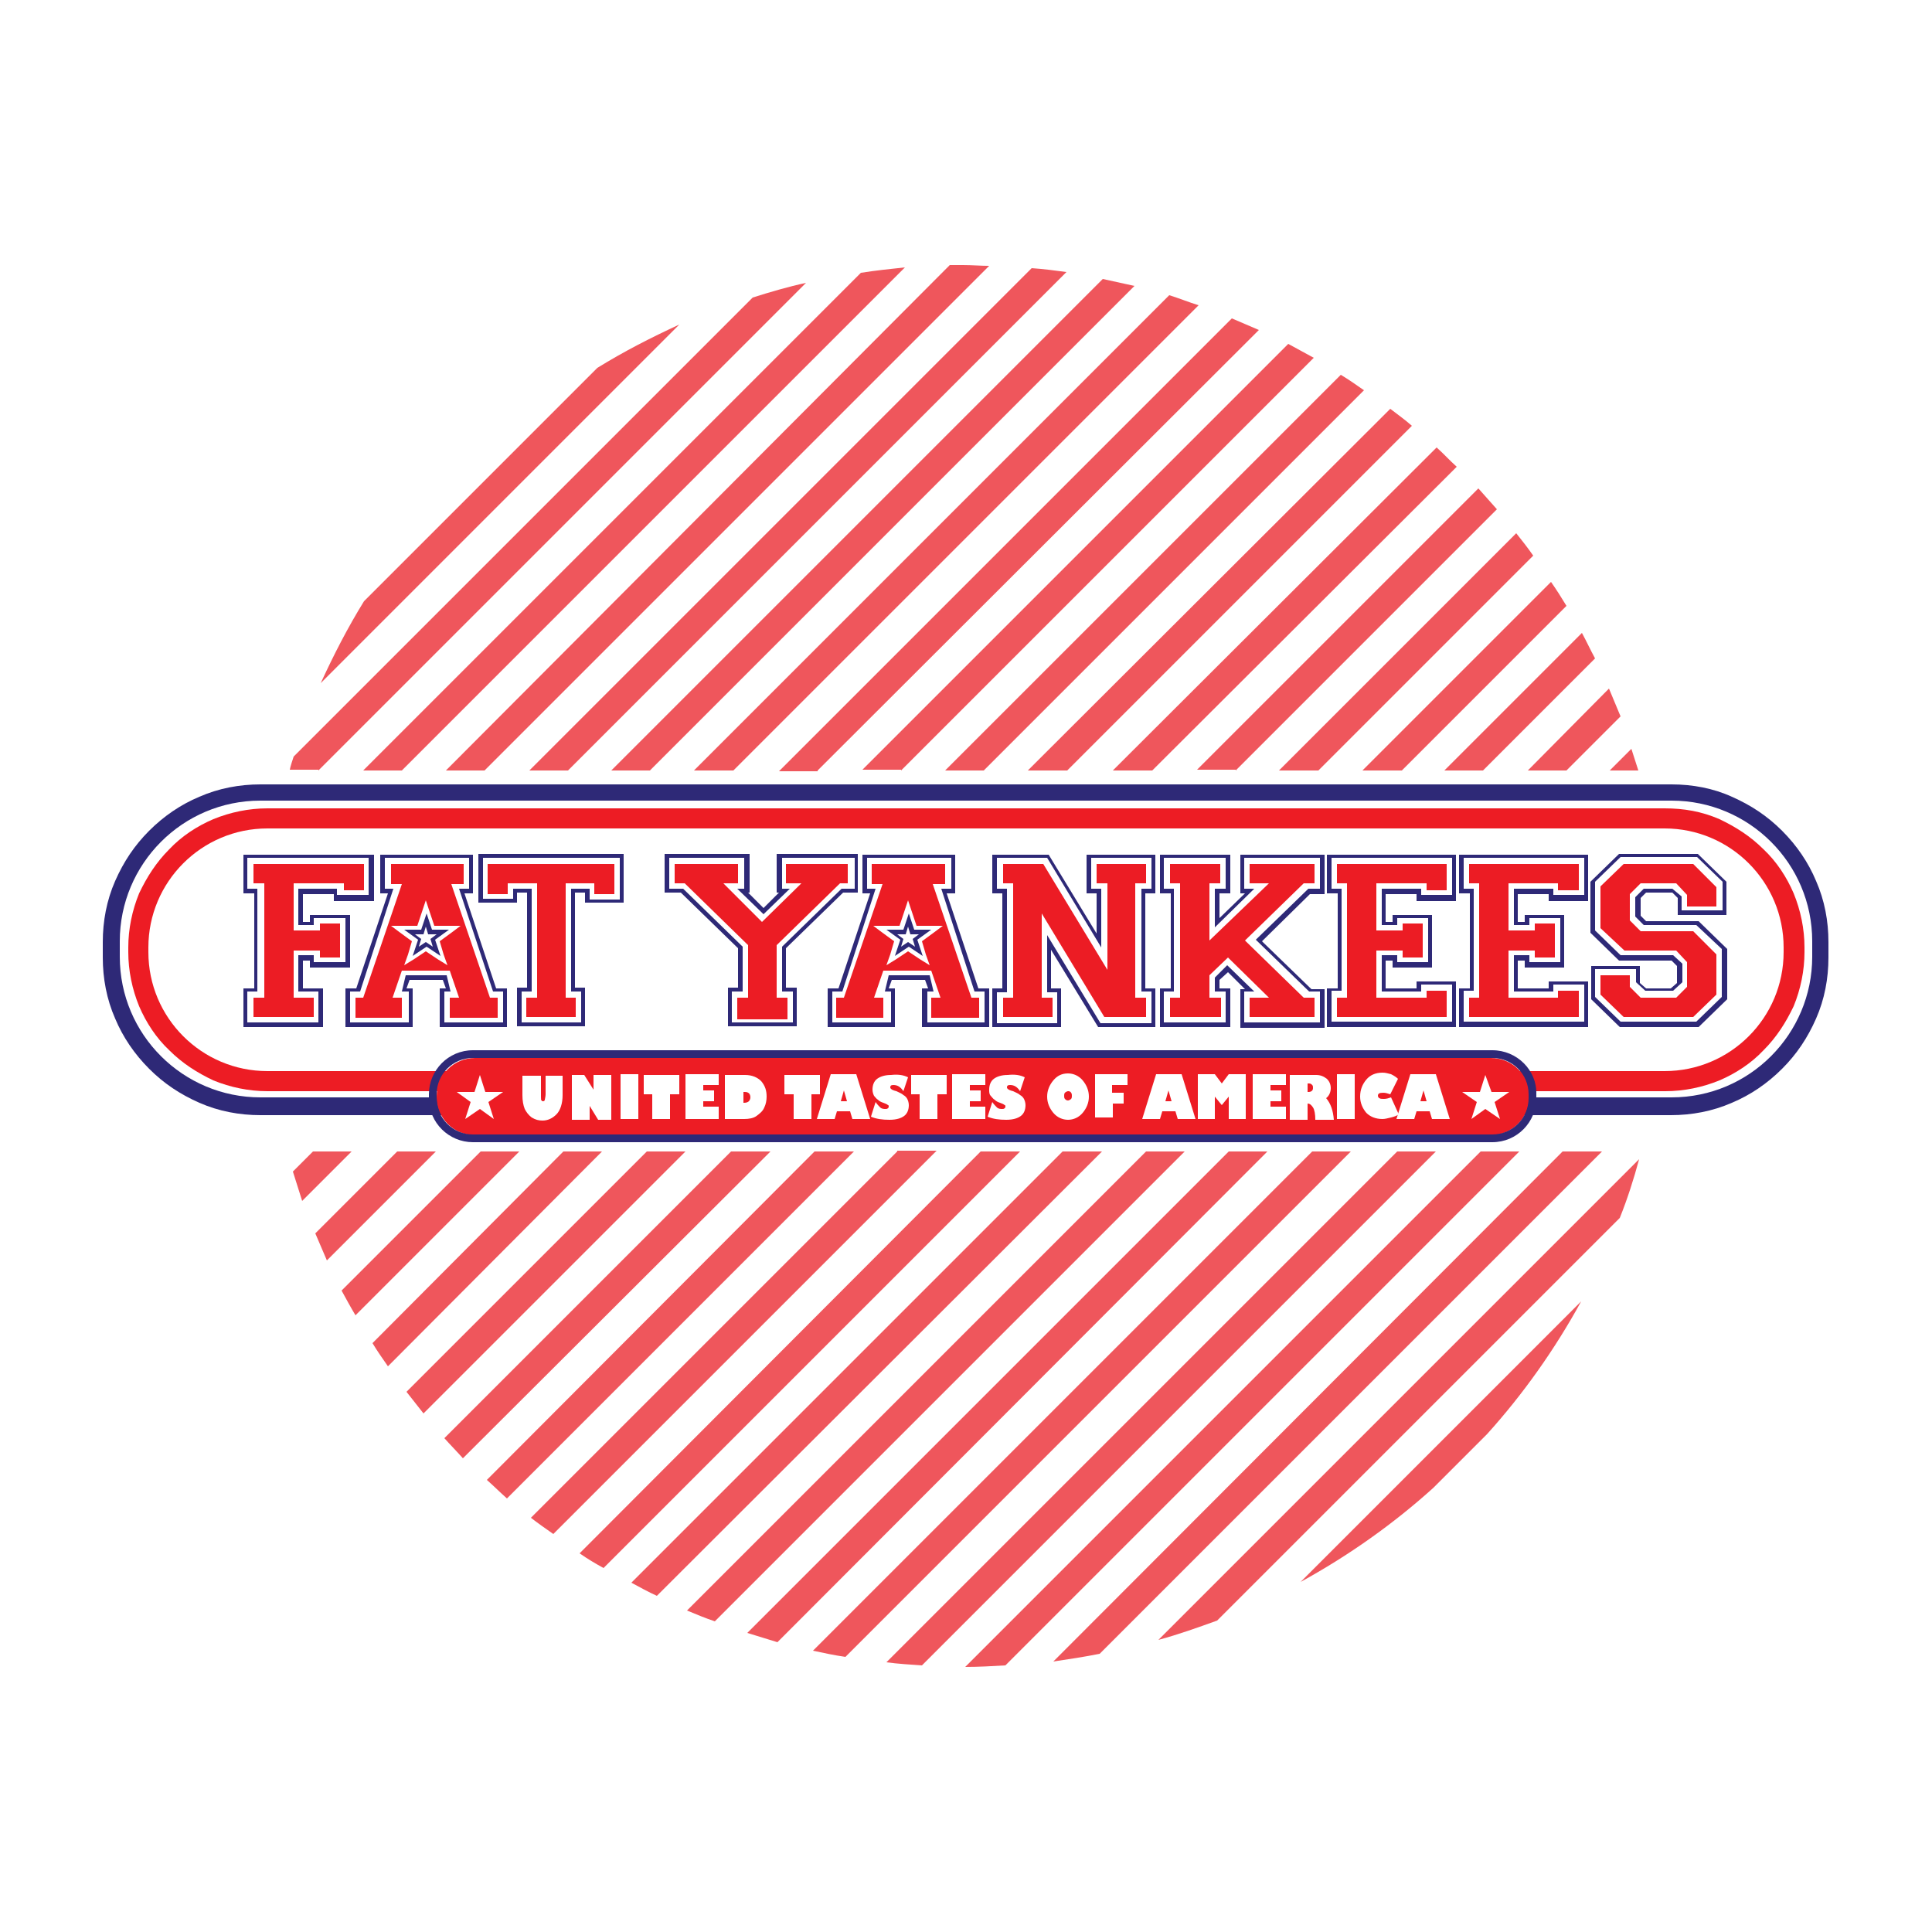 <svg xmlns="http://www.w3.org/2000/svg" id="Layer_1" x="0" y="0" version="1.1" viewBox="0 0 250 250" xml:space="preserve"><style>.st0{fill:#fff}.st1{fill:#ec1c24}.st2{fill:#2e2977}.st3{fill:#ed1c24}.st4{fill:#ef565c}</style><path id="BG" d="M0 0h250v250H0z" class="st0"/><path d="M44.5 115.2h2.6v-3.4H32.8v2.5h1.4v14.8h-1.4v2.5h7.8v-2.5H38V123h3.4v.9H44v-4.4h-2.6v.9H38v-6.1h6.5z" class="st1"/><path d="M48.4 116.5v-5.9H31.5v5h1.4v12.3h-1.4v5h10.3v-5h-2.6v-3.6h.9v.9h5.2v-6.8h-5.2v.9h-.9v-3.6h4v.9h5.2zm-9.8-1.5v4.7h2v-.9h4.1v5.7h-4.1v-.9h-2v4.7h2.6v4H32v-4h1.3V115H32v-4h15.7v4.8h-4.1v-.8h-5zM61.9 110.5v6.3h5v-1.3h1.3v12.3h-1.3v5h8.8v-5h-1.3v-12.3h1.3v1.3h5v-6.3H61.9zm18.3 5.9h-3.9V115h-2.4v13.3h1.3v4h-7.7v-4h1.3V115h-2.4v1.3h-3.9V111h17.7v5.4z" class="st2"/><path d="M65.7 114.3h3.8v14.8h-1.4v2.5h6.4v-2.5h-1.3v-14.8h3.7v1.4h2.6v-3.9H63.1v3.9h2.6z" class="st1"/><path d="M100.5 110.5v5h.3l-2 2-2-2h.2v-5H86v5h2.1l7.4 7.2v5.1h-1.3v5h8.9v-5h-1.4v-5.1l7.4-7.2h1.9v-5h-10.5zm9.9 4.5h-1.5l-7.7 7.5v5.8h1.4v4h-7.9v-4h1.4v-5.8l-7.7-7.5h-1.8v-4h9.7v4h-.9l3.4 3.3 3.4-3.3h-1v-4h9.4v4z" class="st2"/><path d="M98.6 119.3l-5-5h1.9v-2.5h-8.2v2.5h1.3l8.2 8v6.8h-1.4v2.8h6.5v-2.8h-1.4v-6.8l8.2-8h1v-2.5h-8v2.5h2zM148.3 114.3v-2.5h-6.4v2.5h1.4v11.2l-8.3-13.7h-5.2v2.5h1.3v14.8h-1.3v2.5h6.4v-2.5h-1.4v-10.9l8.1 13.4h5.4v-2.5h-1.4v-14.8z" class="st1"/><path d="M149.5 115.6v-5h-8.9v5h1.3v5.2l-6.2-10.2h-7.3v5h1.3v12.3h-1.3v5h8.9v-5H136v-5l6.1 10h7.4v-5h-1.3v-12.3h1.3zm-.5 12.8v4h-6.6l-6.9-11.4v7.4h1.3v4H129v-4h1.3V115H129v-4h6.5l7 11.6V115h-1.3v-4h7.8v4h-1.3v13.3h1.3z" class="st2"/><path d="M161.7 114.3h2.5l-7.7 7.4v-7.4h1.4v-2.5h-6.5v2.5h1.3v14.8h-1.3v2.5h6.6v-2.5h-1.5v-2.9l2.4-2.3 5.3 5.2h-2.5v2.5h8.4v-2.5h-1.4l-7.6-7.4 7.6-7.4h1.4v-2.5h-8.4z" class="st1"/><path d="M171.4 115.6v-5h-10.9v5h.6l-3.3 3.2v-3.2h1.4v-5h-9.1v5h1.4v12.3h-1.4v5h9.1v-5h-1.4v-1.1l1.1-1 2.2 2.2h-.6v5h10.9v-5h-1.7l-6.4-6.2 6.2-6.1h1.9zm-8.9 6l6.9 6.7h1.4v4H161v-4h1.3l-3.5-3.4-1.6 1.6v1.8h1.4v4h-8v-4h1.3V115h-1.3v-4h8v4h-1.4v5l5.1-5H161v-4h9.8v4h-1.5l-6.8 6.6z" class="st2"/><path d="M184.6 115.2h2.6v-3.4H173v2.5h1.3v14.8H173v2.5h14.2v-3.4h-2.6v.9h-6.5V123h3.4v.9h2.6v-4.4h-2.6v.9h-3.4v-6.1h6.5z" class="st1"/><path d="M188.4 116.5v-5.9h-16.7v5h1.4v12.3h-1.4v5h16.7V127h-5.1v.9h-4v-3.6h.9v.9h5.1v-6.8h-5.1v.9h-.9v-3.6h4v.9h5.1zm-9.6-1.5v4.7h2v-.9h4v5.7h-4v-.9h-2v4.7h5.1v-.9h4v4.8h-15.6v-4h1.3V115h-1.3v-4h15.6v4.8h-4v-.8h-5.1z" class="st2"/><path d="M201.6 115.2h2.7v-3.4h-14.2v2.5h1.3v14.8h-1.3v2.5h14.2v-3.4h-2.7v.9h-6.4V123h3.4v.9h2.6v-4.4h-2.6v.9h-3.4v-6.1h6.4z" class="st1"/><path d="M205.5 116.5v-5.9h-16.7v5h1.4v12.3h-1.4v5h16.7V127h-5.1v.9h-4v-3.6h.9v.9h5.1v-6.8h-5.1v.9h-.9v-3.6h4v.9h5.1zm-9.6-1.5v4.7h2v-.9h4v5.7h-4v-.9h-2v4.7h5.1v-.9h4v4.8h-15.6v-4h1.3V115h-1.3v-4H205v4.8h-4v-.8h-5.1z" class="st2"/><g><path d="M218.3 117.3h3.8v-2.5l-3-3h-9l-3 2.9v5.4l3.1 2.9h6.7l1.4 1.5v3.2l-1.4 1.4h-4.6l-1.4-1.4v-1.5h-3.8v2.5l3 2.9h9l3-2.9v-5.2l-3-3h-6.8l-1.4-1.4v-3.4l1.4-1.4h4.6l1.4 1.5z" class="st1"/><path d="M223.4 118.5v-4.4l-3.7-3.6h-10.2l-3.7 3.6v6.6l3.7 3.6h6.8l.7.7v2.2l-.8.7H213l-.8-.7V125h-6.3v4.3l3.7 3.6h10.2l3.7-3.6v-6.5l-3.7-3.6H213l-.7-.7v-2.3l.7-.7h3.4l.7.7v2.2h6.3zm-7-3.5h-3.7l-1.1 1.1v2.5l1.1 1.1h6.8l3.3 3.1v6.2l-3.3 3.2h-9.8l-3.3-3.2v-3.6h5.3v1.7l1.2 1.1h3.6l1.2-1.1v-2.4l-1.2-1.1h-6.8l-3.3-3.2v-6.3l3.3-3.2h9.9l3.3 3.2v3.7h-5.3V116l-1.2-1z" class="st2"/></g><g id="XMLID_1_"><path d="M65.6 127.9v5h-8.7v-5h.8l-.4-1.1H53l-.4 1.1h.8v5h-8.7v-5h1.4l4.1-12.3h-1v-5h12v5h-1.1l4.1 12.3h1.4zm-.5 4.4v-4h-1.3L59.4 115h1.3v-4H49.8v4h1.1l-4.3 13.3h-1.3v4h7.6v-4H52l.5-2.1h5.3l.5 2.1h-.8v4h7.6z" class="st2"/><path d="M64.4 129.1v2.6h-6.2v-2.6h1.2l-1.2-3.5H52l-1.2 3.5H52v2.6h-6v-2.6h1l5-14.7h-1.4v-2.6H60v2.6h-1.6l5 14.7h1zm-6-8.4l1.2-.9h-3.4l-.6-1.8-.5-1.5-.5 1.5-.6 1.8h-3.4l1.2.9 1.5 1.1-.5 1.7-.5 1.4 1.3-.8 1.5-1 1.5 1 1.3.8-.5-1.4-.5-1.7 1.5-1.1z" class="st1"/><path d="M58.1 120.3l-1.8 1.3.7 2.1-1.8-1.2-1.8 1.2.7-2.1-1.8-1.3h2.2l.7-2.1.7 2.1h2.2zm-2.4 1.2l.8-.6h-1.1l-.3-1-.3 1h-1.1l.8.6-.3 1 .9-.6.9.6-.3-1z" class="st2"/></g><g id="XMLID_2_"><path d="M128 127.9v5h-8.7v-5h.8l-.4-1.1h-4.3l-.4 1.1h.8v5h-8.7v-5h1.4l4.1-12.3h-1v-5h12v5h-1.1l4.1 12.3h1.4zm-.6 4.4v-4h-1.3l-4.3-13.3h1.3v-4h-10.9v4h1.1l-4.3 13.3h-1.3v4h7.6v-4h-.8l.5-2.1h5.3l.5 2.1h-.8v4h7.4z" class="st2"/><path d="M126.7 129.1v2.6h-6.2v-2.6h1.2l-1.2-3.5h-6.2l-1.2 3.5h1.2v2.6h-6.1v-2.6h1l5-14.7h-1.4v-2.6h9.5v2.6h-1.6l5 14.7h1zm-5.9-8.4l1.2-.9h-3.4l-.6-1.8-.5-1.5-.5 1.5-.6 1.8H113l1.2.9 1.5 1.1-.5 1.7-.5 1.4 1.3-.8 1.5-1 1.5 1 1.3.8-.5-1.4-.5-1.7 1.5-1.1z" class="st1"/><path d="M120.5 120.3l-1.8 1.3.7 2.1-1.8-1.2-1.8 1.2.7-2.1-1.8-1.3h2.2l.7-2.1.7 2.1h2.2zm-2.4 1.2l.8-.6h-1.1l-.3-1-.3 1h-1.1l.8.6-.3 1 .9-.6.9.6-.3-1z" class="st2"/></g><path d="M215.4 107.2c8.5 0 15.4 6.9 15.4 15.4v.6c0 8.5-6.9 15.4-15.4 15.4H34.6c-8.5 0-15.4-6.9-15.4-15.4v-.6c0-8.5 6.9-15.4 15.4-15.4h180.8m0-2.6H34.6c-2.4 0-4.8.5-7 1.4-2.1.9-4.1 2.2-5.7 3.9-1.7 1.7-2.9 3.6-3.9 5.7-.9 2.2-1.4 4.6-1.4 7v.6c0 2.4.5 4.8 1.4 7 .9 2.1 2.2 4.1 3.9 5.7 1.7 1.7 3.6 2.9 5.7 3.9 2.2.9 4.6 1.4 7 1.4h180.9c2.4 0 4.8-.5 7-1.4 2.1-.9 4.1-2.2 5.7-3.9 1.7-1.7 2.9-3.6 3.9-5.7.9-2.2 1.4-4.6 1.4-7v-.6c0-2.4-.5-4.8-1.4-7-.9-2.1-2.2-4.1-3.9-5.7-1.7-1.7-3.6-2.9-5.7-3.9-2.3-1-4.6-1.4-7.1-1.4z" class="st3"/><path d="M216.3 103.6c10 0 18.2 8.1 18.2 18.2v2c0 10-8.1 18.2-18.2 18.2H33.7c-10 0-18.2-8.1-18.2-18.2v-2c0-10 8.1-18.2 18.2-18.2h182.6m0-2.1H33.7c-2.7 0-5.4.5-7.9 1.6-2.4 1-4.6 2.5-6.5 4.4-1.9 1.9-3.3 4-4.4 6.5-1.1 2.5-1.6 5.2-1.6 7.9v2c0 2.7.5 5.4 1.6 7.9 1 2.4 2.5 4.6 4.4 6.5 1.9 1.9 4 3.3 6.5 4.4 2.5 1.1 5.2 1.6 7.9 1.6h182.5c2.7 0 5.4-.5 7.9-1.6 2.4-1 4.6-2.5 6.5-4.4 1.9-1.9 3.3-4 4.4-6.5 1.1-2.5 1.6-5.2 1.6-7.9v-2c0-2.7-.5-5.4-1.6-7.9-1-2.4-2.5-4.6-4.4-6.5-1.9-1.9-4-3.3-6.5-4.4-2.4-1.1-5.1-1.6-7.8-1.6z" class="st2"/><g><path d="M192.9 146.9H61.5c-2.8 0-5-2.2-5-5s2.2-5 5-5h131.4c2.8 0 5 2.2 5 5s-2.3 5-5 5z" class="st3"/><path d="M193.1 136.9c2.6 0 4.7 2.1 4.7 4.7v.5c0 2.6-2.1 4.7-4.7 4.7H61.2c-2.6 0-4.7-2.1-4.7-4.7v-.5c0-2.6 2.1-4.7 4.7-4.7h131.9m0-1H61.2c-3.2 0-5.7 2.6-5.7 5.7v.5c0 3.2 2.6 5.7 5.7 5.7h131.9c3.2 0 5.7-2.6 5.7-5.7v-.5c.1-3.1-2.5-5.7-5.7-5.7z" class="st2"/></g><path d="M62.1 139.1l.7 2.2h2.3l-1.9 1.3.7 2.2-1.8-1.3-1.9 1.3.7-2.2-1.8-1.3h2.3zM192.2 139.1l.8 2.2h2.3l-1.9 1.3.7 2.2-1.9-1.3-1.8 1.3.7-2.2-1.9-1.3h2.3z" class="st0"/><g><path d="M72.8 139.1v2.6c0 1.1-.3 2-.8 2.5s-1.1.8-1.8.8c-.5 0-.9-.1-1.4-.4-.4-.3-.7-.7-.9-1.1-.2-.5-.3-1.1-.3-1.8v-2.5H70v2.7c0 .3 0 .5.1.5 0 .1.1.1.2.1s.2-.1.2-.2.1-.4.1-.7v-2.4h2.2zM79.1 144.9h-1.7l-1.1-1.8v1.8H74v-5.8h1.6l1.2 1.9v-1.9h2.3v5.8zM80.3 144.8V139h2.3v5.8h-2.3zM83.3 141.6v-2.5h4.6v2.5h-1.2v3.2h-2.3v-3.2h-1.1zM93 143.4v1.4h-4.3V139H93v1.4h-2v.7h1.4v1.4H91v.7h2zM93.9 139.1h2.5c.9 0 1.6.3 2.1.8.5.6.7 1.2.7 2 0 .5-.1 1-.3 1.4-.2.5-.6.8-1 1.1-.4.3-1 .4-1.6.4h-2.5v-5.7zm2.3 2.2v1.4h.1c.3 0 .5-.1.6-.2.1-.1.2-.3.2-.5 0-.4-.2-.7-.7-.7h-.2zM101.5 141.6v-2.5h4.6v2.5H105v3.2h-2.3v-3.2h-1.2zM108 144.8h-2.3l1.8-5.8h3.3l1.8 5.8h-2.3l-.3-1h-1.7l-.3 1zm.8-2.3h.8l-.4-1.4-.4 1.4zM117.5 139.4l-.6 1.8c-.4-.6-.8-.8-1.3-.8-.3 0-.4.1-.4.3 0 .1 0 .1.1.2s.3.2.7.3c.4.2.7.3.9.5.2.1.4.3.5.5.1.2.2.5.2.8 0 .6-.2 1.1-.6 1.4-.4.3-1 .5-1.9.5-.9 0-1.7-.1-2.4-.4l.6-1.9c.2.3.4.5.6.7.2.2.5.2.7.2.1 0 .2 0 .3-.1.1-.1.1-.1.1-.2s0-.2-.1-.2c-.1-.1-.3-.2-.6-.3-.3-.1-.5-.2-.7-.4-.2-.1-.3-.3-.5-.5-.1-.2-.2-.5-.2-.8 0-.6.2-1.1.6-1.4.4-.3 1-.5 1.8-.5.9-.1 1.6 0 2.2.3zM117.9 141.6v-2.5h4.6v2.5h-1.2v3.2H119v-3.2h-1.1zM127.5 143.4v1.4h-4.3V139h4.3v1.4h-2v.7h1.4v1.4h-1.4v.7h2zM132.6 139.4l-.6 1.8c-.4-.6-.8-.8-1.3-.8-.3 0-.4.1-.4.3 0 .1 0 .1.1.2s.3.2.7.3c.4.2.7.3.9.5.2.1.4.3.5.5.1.2.2.5.2.8 0 .6-.2 1.1-.6 1.4-.4.3-1 .5-1.9.5-.9 0-1.7-.1-2.4-.4l.6-1.9c.2.3.4.5.6.7.2.2.5.2.7.2.1 0 .2 0 .3-.1.1-.1.1-.1.1-.2s0-.2-.1-.2c-.1-.1-.3-.2-.6-.3-.3-.1-.5-.2-.7-.4-.2-.1-.3-.3-.5-.5s-.2-.5-.2-.8c0-.6.2-1.1.6-1.4.4-.3 1-.5 1.8-.5.9-.1 1.6 0 2.2.3zM138.2 144.9c-.7 0-1.4-.3-1.9-.9s-.8-1.3-.8-2.1.3-1.5.8-2.1c.5-.6 1.1-.9 1.9-.9.7 0 1.4.3 1.9.9.5.6.8 1.3.8 2.1s-.3 1.5-.8 2.1c-.5.6-1.2.9-1.9.9zm0-3.7c-.1 0-.3.1-.4.2-.1.1-.1.3-.1.4s0 .3.1.4c.1.1.2.2.4.2.1 0 .3-.1.4-.2.1-.1.1-.3.1-.4s0-.3-.1-.4c-.1-.2-.3-.2-.4-.2zM141.7 144.8V139h4.2v1.4h-2v1h1.5v1.4H144v1.8h-2.3zM150.1 144.8h-2.3l1.8-5.8h3.3l1.8 5.8h-2.3l-.3-1h-1.7l-.3 1zm.7-2.3h.8l-.4-1.4-.4 1.4zM155 144.8V139h2.2l.9 1.2.9-1.2h2.2v5.8H159v-2.9l-.9 1.1-.9-1.1v2.9H155zM166.4 143.4v1.4h-4.3V139h4.3v1.4h-2v.7h1.4v1.4h-1.4v.7h2zM166.9 139.1h3.4c.6 0 1 .2 1.4.5.3.3.5.7.5 1.2s-.2 1-.6 1.3c.6.7.9 1.6 1 2.8h-2.4c0-.7-.1-1.3-.3-1.6-.2-.3-.4-.5-.7-.5v2.1h-2.3v-5.8zm2.3 1.1v1.1h.1c.4 0 .6-.2.6-.5 0-.2 0-.3-.1-.4-.1-.1-.2-.2-.4-.2h-.2zM173 144.8V139h2.3v5.8H173zM180.9 139.6l-1 2c-.3-.1-.6-.2-.9-.2-.5 0-.7.1-.7.4 0 .1.1.3.2.3.1.1.3.1.6.1s.6-.1.9-.2l1 2.2c-.3.2-.6.3-1 .4-.4.1-.8.2-1.1.2-.9 0-1.6-.3-2.1-.8-.5-.6-.8-1.3-.8-2.1 0-.9.3-1.6.8-2.2.5-.6 1.2-.9 2.1-.9.4 0 .7.1 1.1.2.4.2.7.4.9.6z" class="st0"/><path d="M183 144.8h-2.3l1.8-5.8h3.3l1.8 5.8h-2.3l-.3-1h-1.7l-.3 1zm.8-2.3h.8l-.4-1.4-.4 1.4z" class="st0"/></g><g><path d="M127.3 99.7l49.2-49.2c-1-.7-2-1.4-3-2l-51.2 51.2h5zM41.2 99.7l63.1-63.1c-2.3.5-4.7 1.2-6.9 1.9L38 97.9c-.2.6-.4 1.2-.5 1.7h3.7zM116.6 99.7L170 46.3l-3.3-1.8-55.1 55.1h5zM105.8 99.7l57.1-57c-1.2-.5-2.3-1-3.5-1.5l-58.6 58.6h5zM73.5 99.7L138 35.2c-1.5-.2-3-.4-4.5-.5l-65 65h5zM62.7 99.7L128 34.4c-1.1 0-2.2-.1-3.4-.1h-1.7L57.7 99.7h5zM77.3 47.6L47.1 77.8c-2.1 3.4-3.9 6.9-5.6 10.6L87.9 42c-3.7 1.7-7.2 3.5-10.6 5.6zM52 99.7l65.1-65.1c-1.9.2-3.8.4-5.7.7L47 99.7h5zM94.9 99.7l60.2-60.2c-1.3-.4-2.5-.9-3.8-1.3L89.8 99.7h5.1zM191.9 99.7l14.5-14.5c-.6-1.1-1.1-2.2-1.7-3.3l-17.8 17.8h5zM202.7 99.7l7-7-1.5-3.6-10.5 10.6h5zM181.4 99.7l21.3-21.3c-.6-1-1.3-2.1-2-3.1l-24.4 24.4h5.1zM212 99.7c-.3-.9-.6-1.9-.9-2.8l-2.8 2.8h3.7zM138.1 99.7l44.6-44.6c-.9-.8-1.9-1.5-2.8-2.2L133 99.7h5.1zM149.1 99.7l39.4-39.3c-.9-.8-1.7-1.7-2.6-2.5L144 99.7h5.1zM170.6 99.7l27.8-27.8c-.7-1-1.4-1.9-2.2-2.9l-30.7 30.7h5.1zM159.9 99.7l33.8-33.8-2.4-2.7-36.4 36.4h5zM84.1 99.7L146.8 37c-1.4-.3-2.7-.6-4.1-.9L79.1 99.7h5zM159 149l-62.3 62.3 3.9 1.2L164 149h-5zM169.8 149l-64.6 64.6c1.4.3 2.8.6 4.2.8l65.4-65.4h-5zM40.5 149l-2.6 2.6c.4 1.3.8 2.5 1.2 3.8l6.4-6.4h-5zM148.3 149l-59.4 59.4c1.2.5 2.4 1 3.6 1.4l60.8-60.8h-5zM202.2 149l-65.9 66c2-.3 4-.6 6-1l65-65h-5.1zM185.5 192.5l6.9-6.9c4.7-5.2 8.8-11 12.2-17.2l-36.3 36.3c6.2-3.4 12-7.5 17.2-12.2zM191.6 149l-66.7 66.7c1.7 0 3.5-.1 5.2-.2l66.5-66.5h-5zM157.5 209.7l52.1-52.1c1-2.5 1.8-5 2.5-7.6l-62.2 62.2c2.6-.7 5.1-1.6 7.6-2.5zM137.5 149l-55.8 55.8c1.1.6 2.2 1.2 3.3 1.7l57.6-57.5h-5.1zM180.8 149l-66.1 66.1c1.5.2 3.1.3 4.6.4l66.5-66.5h-5zM83.7 149l-31.1 31.1c.7.9 1.5 1.9 2.2 2.8L88.7 149h-5zM62.2 149l-18 18c.6 1.1 1.2 2.2 1.8 3.2L67.2 149h-5zM72.9 149l-24.7 24.8c.6 1 1.3 2 2 3L77.9 149h-5zM51.4 149l-10.6 10.6c.5 1.2 1 2.3 1.5 3.5L56.4 149h-5zM116.1 149l-47.4 47.4c.9.7 1.9 1.4 2.9 2.1l49.6-49.6h-5.1zM126.9 149L75 201c1 .7 2 1.3 3.1 1.9L132 149h-5.1zM94.6 149l-37.1 37.1c.8.9 1.6 1.7 2.4 2.6L99.7 149h-5.1zM105.4 149L63 191.5c.9.8 1.7 1.6 2.6 2.4l44.9-44.9h-5.1z" class="st4"/></g></svg>